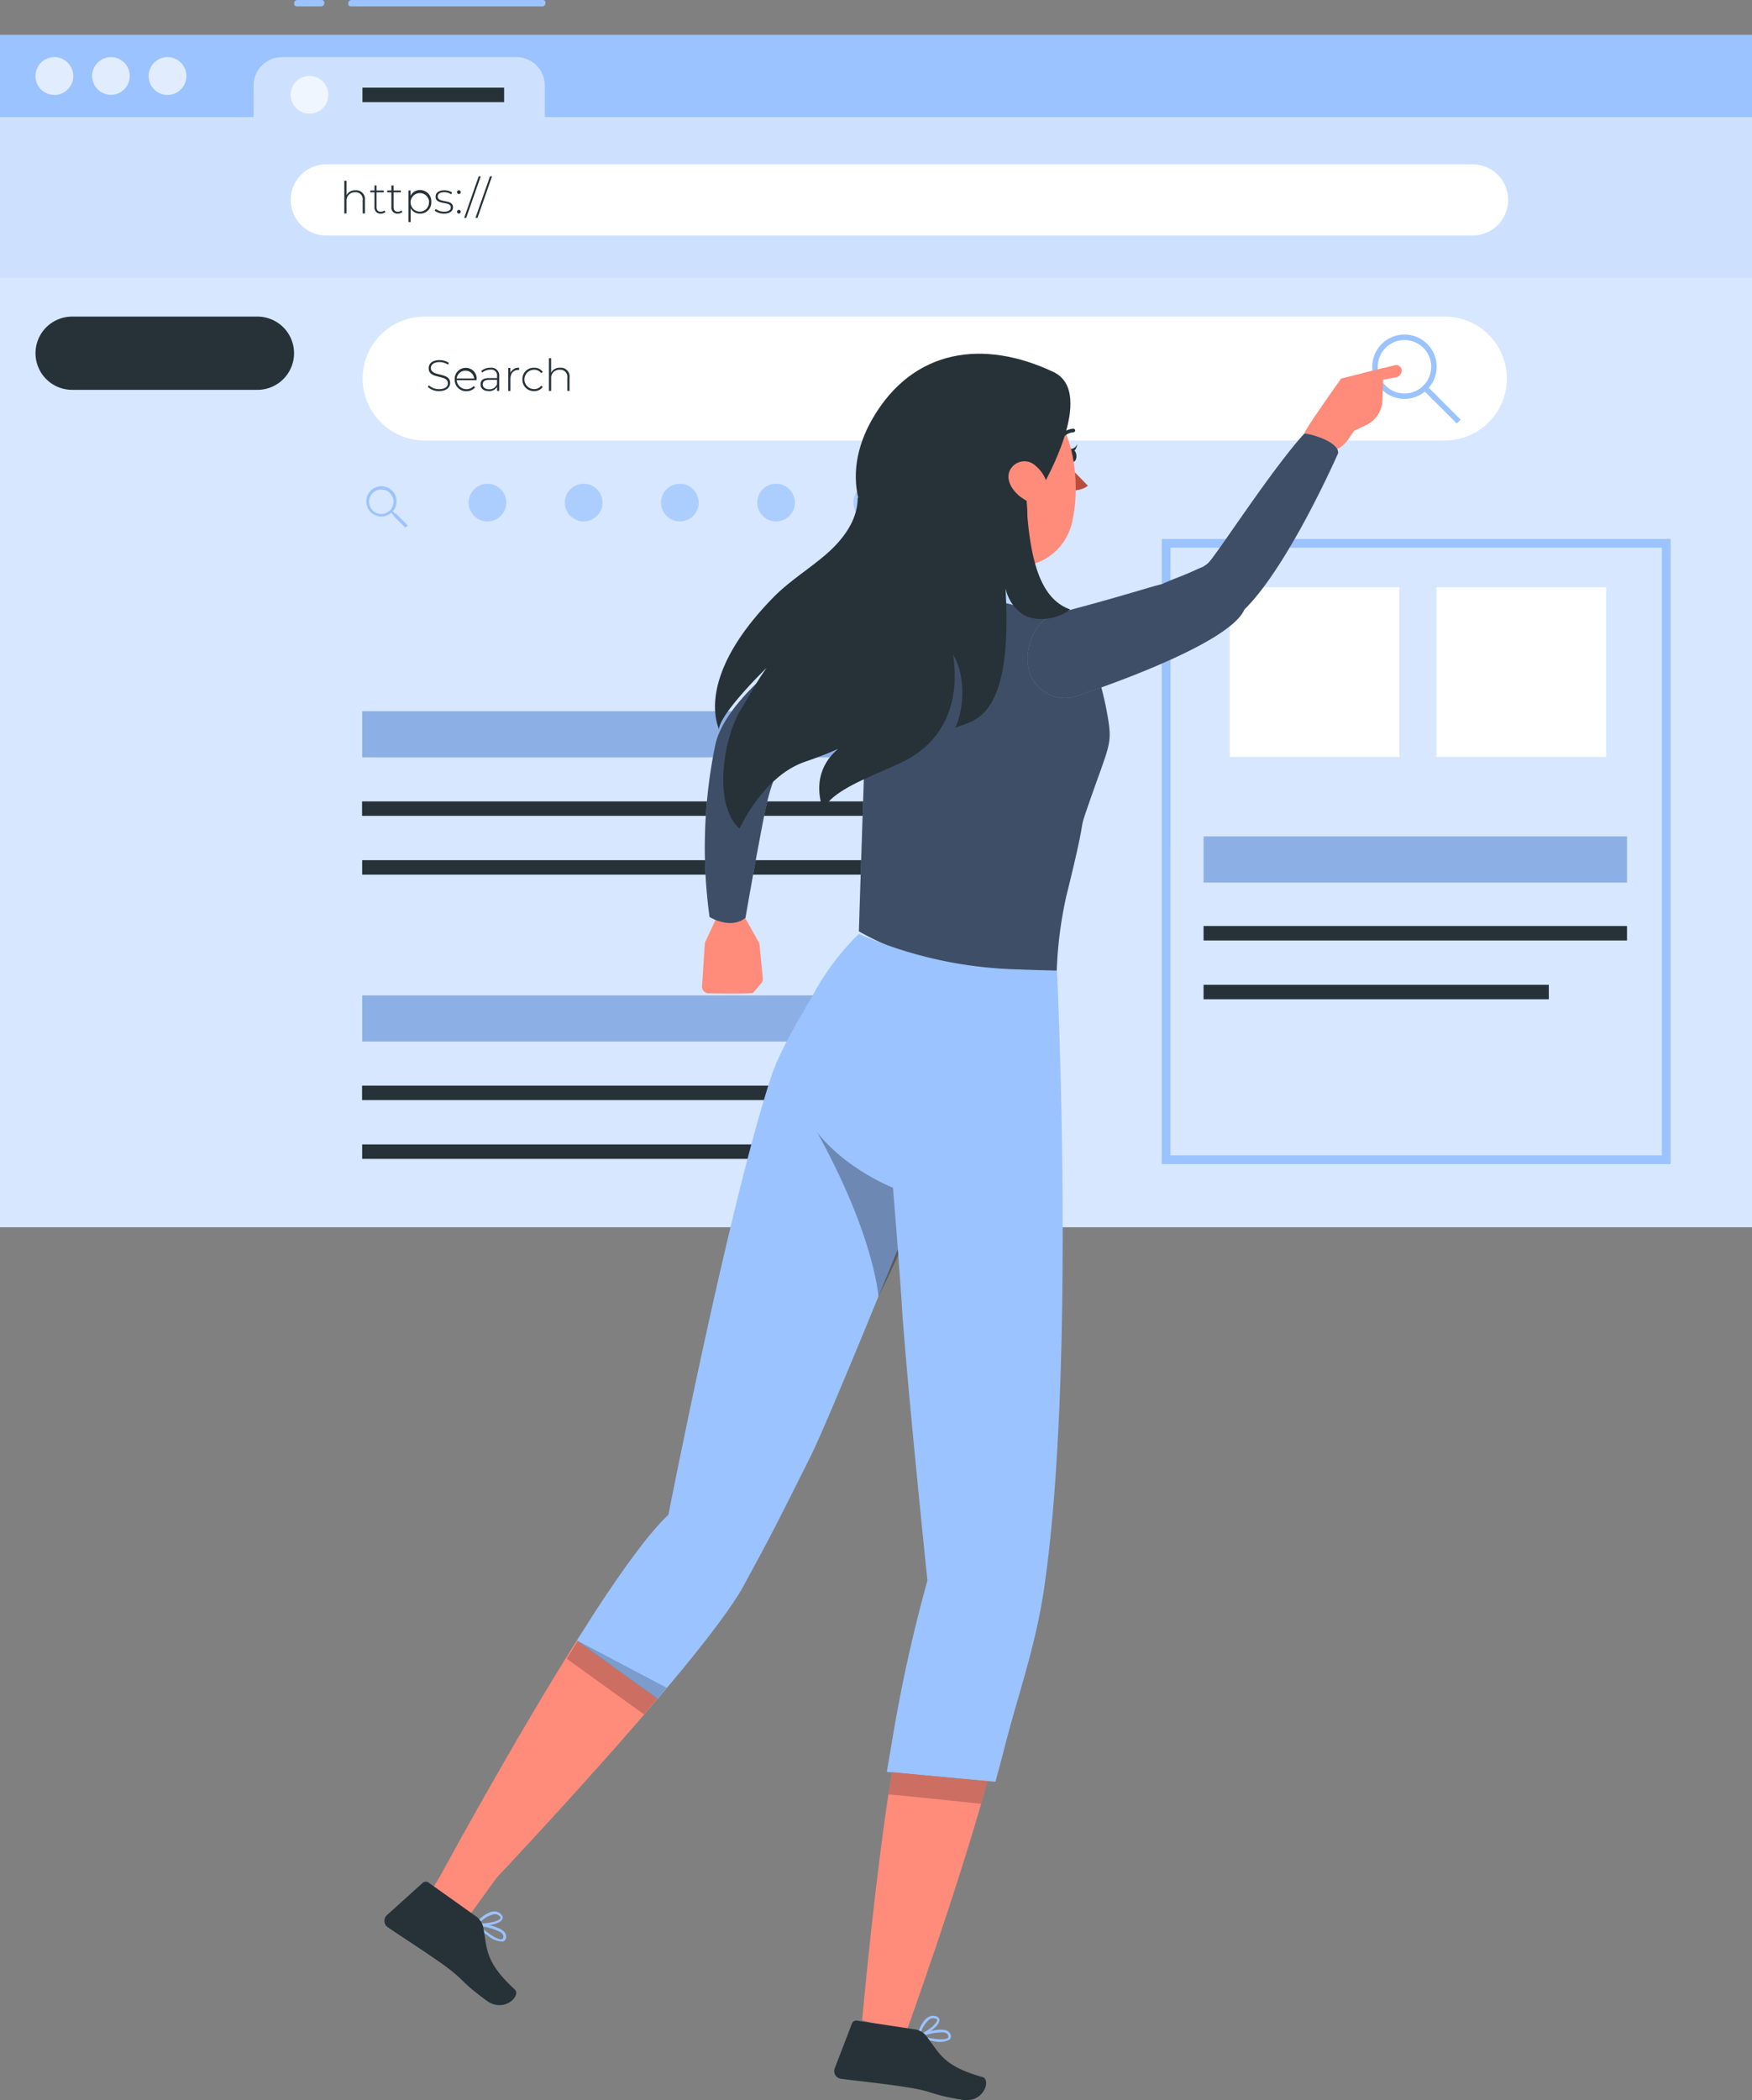 <svg xmlns="http://www.w3.org/2000/svg" width="403" height="483" viewBox="0 0 403 483">
  <rect x="0" y="0" width="403" height="483" fill="#808080" stroke="none"/>
  <g id="illu__prototype" data-name="illu_ prototype" transform="translate(-143.445 -78.145)">
    <g id="freepik--Window--inject-15" transform="translate(143.445 78.145)">
      <rect id="Rectangle_19584" data-name="Rectangle 19584" width="403" height="274.201" transform="translate(0 8.034)" fill="#9bc3ff"/>
      <rect id="Rectangle_19585" data-name="Rectangle 19585" width="403" height="274.201" transform="translate(0 8.034)" fill="#fff" opacity="0.5"/>
      <path id="Path_48416" data-name="Path 48416" d="M98.3,73.8V92.7h58.325V85.441a6.525,6.525,0,0,1,6.519-6.531H217.1a6.525,6.525,0,0,1,6.519,6.531V92.7H501.3V73.8Z" transform="translate(-98.3 -65.766)" fill="#9bc3ff"/>
      <path id="Path_48417" data-name="Path 48417" d="M113.071,81.942a4.345,4.345,0,1,1-4.345-4.332,4.345,4.345,0,0,1,4.345,4.332Z" transform="translate(-96.226 -64.467)" fill="#fff" opacity="0.7"/>
      <circle id="Ellipse_7224" data-name="Ellipse 7224" cx="4.332" cy="4.332" r="4.332" transform="translate(21.19 13.143)" fill="#fff" opacity="0.7"/>
      <path id="Path_48418" data-name="Path 48418" d="M132.481,81.942a4.345,4.345,0,1,1-1.292-3.078,4.345,4.345,0,0,1,1.292,3.078Z" transform="translate(-89.604 -64.467)" fill="#fff" opacity="0.7"/>
      <path id="Path_48419" data-name="Path 48419" d="M156.821,85.185a4.332,4.332,0,1,1-1.269-3.077A4.345,4.345,0,0,1,156.821,85.185Z" transform="translate(-81.3 -63.365)" fill="#fff" opacity="0.7"/>
      <rect id="Rectangle_19586" data-name="Rectangle 19586" width="403" height="218.328" transform="translate(0 63.893)" fill="#fff" opacity="0.2"/>
      <path id="Path_48420" data-name="Path 48420" d="M202.893,67.81H158.93c-.952,0-1.086,1.475-.134,1.475h43.963C203.711,69.285,203.845,67.81,202.893,67.81Z" transform="translate(-78.053 -67.81)" fill="#9bc3ff"/>
      <path id="Path_48421" data-name="Path 48421" d="M155.06,67.81h-5.552c-.952,0-1.073,1.475-.121,1.475h5.552C155.878,69.285,156.012,67.81,155.06,67.81Z" transform="translate(-81.095 -67.81)" fill="#9bc3ff"/>
      <path id="Path_48422" data-name="Path 48422" d="M420.6,112.349H156.871a8.154,8.154,0,0,1-8.141-8.154h0A8.141,8.141,0,0,1,156.871,96H420.6a8.154,8.154,0,0,1,8.154,8.141h0a8.154,8.154,0,0,1-8.154,8.208Z" transform="translate(-81.853 -58.193)" fill="#fff"/>
      <path id="Path_48423" data-name="Path 48423" d="M155.435,138.945H112.813a8.423,8.423,0,0,1-8.423-8.423h0a8.423,8.423,0,0,1,8.423-8.423h42.622a8.423,8.423,0,0,1,8.423,8.423h0A8.423,8.423,0,0,1,155.435,138.945Z" transform="translate(-96.222 -49.288)" fill="#263238"/>
      <path id="Path_48424" data-name="Path 48424" d="M410.007,150.586H175.3a14.243,14.243,0,0,1-14.243-14.243h0A14.243,14.243,0,0,1,175.3,122.1h234.7a14.23,14.23,0,0,1,14.243,14.243h0a14.23,14.23,0,0,1-14.243,14.243Z" transform="translate(-77.646 -49.288)" fill="#fff"/>
      <rect id="Rectangle_19587" data-name="Rectangle 19587" width="39.041" height="39.041" transform="translate(330.416 135.055)" fill="#fff"/>
      <rect id="Rectangle_19588" data-name="Rectangle 19588" width="39.041" height="39.041" transform="translate(282.866 135.055)" fill="#fff"/>
      <rect id="Rectangle_19589" data-name="Rectangle 19589" width="121.805" height="10.609" transform="translate(83.317 163.568)" fill="#9bc3ff"/>
      <rect id="Rectangle_19590" data-name="Rectangle 19590" width="121.805" height="10.609" transform="translate(83.317 163.568)" opacity="0.1"/>
      <rect id="Rectangle_19591" data-name="Rectangle 19591" width="97.395" height="10.609" transform="translate(276.85 192.363)" fill="#9bc3ff"/>
      <rect id="Rectangle_19592" data-name="Rectangle 19592" width="97.395" height="10.609" transform="translate(276.85 192.363)" opacity="0.1"/>
      <rect id="Rectangle_19593" data-name="Rectangle 19593" width="158.579" height="3.326" transform="translate(83.283 184.303)" fill="#263238"/>
      <rect id="Rectangle_19594" data-name="Rectangle 19594" width="32.59" height="3.326" transform="translate(83.371 20.158)" fill="#263238"/>
      <rect id="Rectangle_19595" data-name="Rectangle 19595" width="133.647" height="3.326" transform="translate(83.307 197.822)" fill="#263238"/>
      <rect id="Rectangle_19596" data-name="Rectangle 19596" width="121.805" height="10.609" transform="translate(83.317 228.923)" fill="#9bc3ff"/>
      <rect id="Rectangle_19597" data-name="Rectangle 19597" width="121.805" height="10.609" transform="translate(83.317 228.923)" opacity="0.1"/>
      <rect id="Rectangle_19598" data-name="Rectangle 19598" width="158.579" height="3.326" transform="translate(83.283 249.671)" fill="#263238"/>
      <rect id="Rectangle_19599" data-name="Rectangle 19599" width="133.647" height="3.326" transform="translate(83.307 263.19)" fill="#263238"/>
      <rect id="Rectangle_19600" data-name="Rectangle 19600" width="97.395" height="3.326" transform="translate(276.85 212.964)" fill="#263238"/>
      <rect id="Rectangle_19601" data-name="Rectangle 19601" width="79.41" height="3.326" transform="translate(276.85 226.483)" fill="#263238"/>
      <path id="Path_48425" data-name="Path 48425" d="M415.163,304.006H298.12V160.22H415.163Zm-115.032-2.012h113.02V162.232H300.132Z" transform="translate(-30.886 -36.283)" fill="#9bc3ff"/>
      <path id="Path_48426" data-name="Path 48426" d="M341.526,139.977a7.4,7.4,0,1,1,5.231-12.634h0a7.4,7.4,0,0,1-5.231,12.634Zm0-13.532a6.143,6.143,0,1,0,4.345,1.8h0a6.1,6.1,0,0,0-4.345-1.8Z" transform="translate(-18.465 -48.241)" fill="#9bc3ff"/>
      <rect id="Rectangle_19602" data-name="Rectangle 19602" width="1.261" height="8.543" transform="translate(329.052 91.355) rotate(-45)" fill="#9bc3ff"/>
      <rect id="Rectangle_19603" data-name="Rectangle 19603" width="1.261" height="3.138" transform="translate(327.49 89.797) rotate(-45)" fill="#9bc3ff"/>
      <path id="Path_48427" data-name="Path 48427" d="M164.724,158.149a3.478,3.478,0,1,1,2.454-5.941h0a3.487,3.487,0,0,1,0,4.922,3.447,3.447,0,0,1-2.454,1.019Zm0-6.21a2.813,2.813,0,1,0,1.931.8h0A2.682,2.682,0,0,0,164.724,151.94Z" transform="translate(-76.985 -39.362)" fill="#9bc3ff"/>
      <rect id="Rectangle_19604" data-name="Rectangle 19604" width="0.751" height="3.916" transform="translate(90.475 118.585) rotate(-45)" fill="#9bc3ff"/>
      <rect id="Rectangle_19605" data-name="Rectangle 19605" width="0.496" height="1.435" transform="translate(89.853 117.803) rotate(-44.99)" fill="#9bc3ff"/>
      <path id="Path_48428" data-name="Path 48428" d="M171.82,135.729l.228-.389a3.34,3.34,0,0,0,2.334.9c1.422,0,2.052-.617,2.052-1.341,0-2.119-4.426-.845-4.426-3.46,0-1.006.764-1.878,2.508-1.878a3.809,3.809,0,0,1,2.132.63l-.188.416a3.513,3.513,0,0,0-1.945-.59c-1.341,0-2,.63-2,1.341,0,2.132,4.426.872,4.426,3.447,0,1.006-.791,1.878-2.548,1.878a3.635,3.635,0,0,1-2.575-.952Z" transform="translate(-73.405 -46.743)" fill="#263238"/>
      <path id="Path_48429" data-name="Path 48429" d="M181.434,133.72h-4.547a2.267,2.267,0,0,0,3.93,1.341l.3.335a2.548,2.548,0,0,1-2,.858,2.6,2.6,0,0,1-2.682-2.682,2.535,2.535,0,0,1,2.535-2.682,2.495,2.495,0,0,1,2.521,2.682A.183.183,0,0,0,181.434,133.72Zm-4.533-.389h4.023a2.025,2.025,0,0,0-4.023,0Z" transform="translate(-71.845 -46.289)" fill="#263238"/>
      <path id="Path_48430" data-name="Path 48430" d="M185.175,132.846V136.2h-.5v-.939a2.039,2.039,0,0,1-1.9.979c-1.18,0-1.9-.6-1.9-1.516s.51-1.475,1.985-1.475h1.811v-.416a1.341,1.341,0,0,0-1.569-1.516,2.682,2.682,0,0,0-1.824.671l-.255-.362a3.205,3.205,0,0,1,2.119-.751,1.8,1.8,0,0,1,2.039,1.972Zm-.51,1.8v-.992h-1.811c-1.086,0-1.475.456-1.475,1.06s.536,1.113,1.475,1.113a1.824,1.824,0,0,0,1.811-1.18Z" transform="translate(-70.34 -46.301)" fill="#263238"/>
      <path id="Path_48431" data-name="Path 48431" d="M188.138,130.872v.5h-.121c-1.18,0-1.878.778-1.878,2.092v2.749h-.51v-5.3h.5v1.153A2.012,2.012,0,0,1,188.138,130.872Z" transform="translate(-68.727 -46.298)" fill="#263238"/>
      <path id="Path_48432" data-name="Path 48432" d="M188.071,133.553a2.575,2.575,0,0,1,2.682-2.682,2.293,2.293,0,0,1,2,.966l-.375.282a1.9,1.9,0,0,0-1.623-.791,2.226,2.226,0,1,0,0,4.453,1.9,1.9,0,0,0,1.623-.791l.375.282a2.334,2.334,0,0,1-2,.966,2.588,2.588,0,0,1-2.682-2.682Z" transform="translate(-67.903 -46.297)" fill="#263238"/>
      <path id="Path_48433" data-name="Path 48433" d="M197.364,133.666v3.085h-.51v-3.044a1.609,1.609,0,0,0-1.717-1.824,1.878,1.878,0,0,0-2,2.052v2.816h-.51V129.24h.5v3.326a2.186,2.186,0,0,1,2.079-1.14,2,2,0,0,1,2.159,2.24Z" transform="translate(-66.358 -46.852)" fill="#263238"/>
      <path id="Path_48434" data-name="Path 48434" d="M162.2,103.236v3.085h-.51v-3.044a1.6,1.6,0,0,0-1.717-1.824,1.891,1.891,0,0,0-2,2.052v2.816h-.51V98.81h.51v3.326a2.186,2.186,0,0,1,2.079-1.14,2,2,0,0,1,2.146,2.24Z" transform="translate(-78.264 -57.234)" fill="#263238"/>
      <path id="Path_48435" data-name="Path 48435" d="M165.417,105.712a1.583,1.583,0,0,1-1.086.376,1.341,1.341,0,0,1-1.435-1.435v-3.46h-.966v-.429h.966V99.61h.469v1.153h1.676v.429h-1.676V104.6c0,.684.335,1.06.979,1.06a1.194,1.194,0,0,0,.818-.3Z" transform="translate(-76.753 -56.961)" fill="#263238"/>
      <path id="Path_48436" data-name="Path 48436" d="M168.317,105.712a1.569,1.569,0,0,1-1.073.376,1.341,1.341,0,0,1-1.448-1.435v-3.46h-.966v-.429h.966V99.61h.51v1.153h1.676v.429h-1.676V104.6c0,.684.335,1.06.979,1.06a1.261,1.261,0,0,0,.832-.3Z" transform="translate(-75.771 -56.961)" fill="#263238"/>
      <path id="Path_48437" data-name="Path 48437" d="M173.747,103.136a2.548,2.548,0,0,1-2.615,2.682,2.374,2.374,0,0,1-2.146-1.247v3.179h-.5v-7.256h.483v1.247a2.334,2.334,0,0,1,2.159-1.341,2.562,2.562,0,0,1,2.615,2.736Zm-.51,0a2.132,2.132,0,1,0-2.132,2.226,2.092,2.092,0,0,0,2.092-2.226Z" transform="translate(-74.533 -56.692)" fill="#263238"/>
      <path id="Path_48438" data-name="Path 48438" d="M173,105.134l.241-.416a3.044,3.044,0,0,0,1.9.644c1.113,0,1.556-.4,1.556-.992,0-1.542-3.5-.4-3.5-2.481,0-.8.671-1.448,2-1.448a3.272,3.272,0,0,1,1.811.51l-.228.416a2.682,2.682,0,0,0-1.6-.483c-1.033,0-1.489.429-1.489.992,0,1.6,3.514.469,3.514,2.481,0,.858-.738,1.448-2.092,1.448a3.38,3.38,0,0,1-2.119-.671Z" transform="translate(-73.005 -56.678)" fill="#263238"/>
      <path id="Path_48439" data-name="Path 48439" d="M176.83,100.869a.429.429,0,0,1,.429-.429.416.416,0,0,1,.429.429.429.429,0,0,1-.858,0Zm0,4.506a.429.429,0,1,1,.429.429.429.429,0,0,1-.429-.429Z" transform="translate(-71.706 -56.678)" fill="#263238"/>
      <path id="Path_48440" data-name="Path 48440" d="M181.4,98.05h.469l-3.34,9.549h-.469Z" transform="translate(-71.291 -57.493)" fill="#263238"/>
      <path id="Path_48441" data-name="Path 48441" d="M183.339,98.05h.469l-3.339,9.549H180Z" transform="translate(-70.634 -57.493)" fill="#263238"/>
      <path id="Path_48442" data-name="Path 48442" d="M187.5,155.105a4.332,4.332,0,1,1-1.264-3.072A4.345,4.345,0,0,1,187.5,155.105Z" transform="translate(-71.04 -39.51)" fill="#9bc3ff" opacity="0.7"/>
      <path id="Path_48443" data-name="Path 48443" d="M204.031,155.105a4.332,4.332,0,1,1-1.264-3.072A4.345,4.345,0,0,1,204.031,155.105Z" transform="translate(-65.443 -39.51)" fill="#9bc3ff" opacity="0.7"/>
      <path id="Path_48444" data-name="Path 48444" d="M220.561,155.105a4.332,4.332,0,1,1-1.264-3.072A4.345,4.345,0,0,1,220.561,155.105Z" transform="translate(-59.846 -39.51)" fill="#9bc3ff" opacity="0.7"/>
      <path id="Path_48445" data-name="Path 48445" d="M237.091,155.105a4.332,4.332,0,1,1-1.264-3.072,4.345,4.345,0,0,1,1.264,3.072Z" transform="translate(-54.249 -39.51)" fill="#9bc3ff" opacity="0.7"/>
      <path id="Path_48446" data-name="Path 48446" d="M253.621,155.105a4.332,4.332,0,1,1-1.264-3.072A4.345,4.345,0,0,1,253.621,155.105Z" transform="translate(-48.652 -39.51)" fill="#9bc3ff" opacity="0.7"/>
    </g>
    <g id="freepik--Character--inject-15" transform="translate(231.864 159.494)">
      <path id="Path_48460" data-name="Path 48460" d="M229.934,223.863l3.123,5.551a1.555,1.555,0,0,1,.18.611l.736,7.661a1.554,1.554,0,0,1-.347,1.138L231.793,241c-.319.361-10.311.153-10.311.153a1.54,1.54,0,0,1-1.471-1.638l.625-9.715a1.582,1.582,0,0,1,.153-.555l2.637-5.648a1.554,1.554,0,0,1,1.513-.888l3.761.278a1.5,1.5,0,0,1,1.235.874Z" transform="translate(-146.938 -94.056)" fill="#ff8b7b"/>
      <path id="Path_48461" data-name="Path 48461" d="M226.621,356.66c-16.654,19.6-37.11,41.218-37.11,41.218l-12.921-.43s16.057-29.741,31.448-54.208Z" transform="translate(-163.776 -47.312)" fill="#ff8b7b"/>
      <path id="Path_48462" data-name="Path 48462" d="M273.484,294.387s-16.5,40.691-20.387,48.49c-7.494,15-9.062,18.18-15.571,30.074-2.443,4.455-7.675,11.366-14.031,19.1-1.818,2.193-3.705,4.455-5.662,6.745l-18.583-13.42q2.227-3.518,4.413-6.939c6.356-9.715,12.3-17.917,16.654-21.983,0,0,13.961-71.514,23.732-101.033,2.3-6.939,9.576-18.43,10.936-20.817,0,0,23.662,41.052,25.161,43.2S273.484,294.387,273.484,294.387Z" transform="translate(-154.988 -89.444)" fill="#9bc3ff"/>
      <path id="Path_48463" data-name="Path 48463" d="M264.485,275.868s-4.358,11.1-10.242,22.8c0,0-1-16.321-17.9-44.41C262.473,256.453,264.485,275.868,264.485,275.868Z" transform="translate(-140.604 -81.82)" opacity="0.3"/>
      <path id="Path_48464" data-name="Path 48464" d="M181.532,377.08,175.37,387.1l8.244,6.509,7.508-10.409Z" transform="translate(-164.249 -34.188)" fill="#ff8b7b"/>
      <path id="Path_48465" data-name="Path 48465" d="M197.58,347.422l17.778,12.8,5.2-6.134L200.12,343.3Z" transform="translate(-155.636 -47.288)" opacity="0.2"/>
      <path id="Path_48466" data-name="Path 48466" d="M182.494,390.557a.305.305,0,0,1,0-.333.277.277,0,0,1,.291-.153c.208,0,5.052.5,6.384,2.123a1.541,1.541,0,0,1,.347,1.083,1.1,1.1,0,0,1-.708,1.027,5.163,5.163,0,0,1-3.442-1.318A20.466,20.466,0,0,1,182.494,390.557Zm.971.222c1.679,1.54,4.163,3.3,5.093,2.984.125,0,.291-.139.319-.541a.833.833,0,0,0-.222-.666,2.084,2.084,0,0,0-.4-.375,13.421,13.421,0,0,0-4.788-1.4Z" transform="translate(-161.506 -29.151)" fill="#9bc3ff"/>
      <path id="Path_48467" data-name="Path 48467" d="M182.4,391.195a.291.291,0,0,1,0-.278c.1-.111,2.262-2.6,4.261-2.776a2.193,2.193,0,0,1,1.582.527c.6.527.569,1,.4,1.277-.583,1.263-4.483,1.721-6.037,1.388,0,0-.083,0-.1-.069a.25.25,0,0,1-.111-.069Zm5.426-2.151a1.554,1.554,0,0,0-1.027-.278,6.634,6.634,0,0,0-3.456,2.1c1.735.139,4.483-.416,4.9-1.138,0,0,.125-.264-.278-.6l-.139-.083Z" transform="translate(-161.537 -29.9)" fill="#9bc3ff"/>
      <path id="Path_48468" data-name="Path 48468" d="M188.317,391.107l-10.783-7.675a1.069,1.069,0,0,0-1.388.069l-8.188,7.383a1.776,1.776,0,0,0-.153,2.512l.278.25c3.941,2.692,7.536,4.941,12.379,8.327,5.7,4.066,3.775,3.719,10.409,8.6,4.011,2.928,8.022-1.138,6.467-2.581-7.133-6.578-6.259-9.534-7.286-14.5A4.33,4.33,0,0,0,188.317,391.107Z" transform="translate(-167.357 -31.811)" fill="#263238"/>
      <path id="Path_48469" data-name="Path 48469" d="M282.585,147.195c.1.791-.222,1.5-.749,1.568s-1.069-.555-1.152-1.388.236-1.5.749-1.554S282.516,146.39,282.585,147.195Z" transform="translate(-123.412 -123.876)" fill="#263238"/>
      <path id="Path_48470" data-name="Path 48470" d="M280.89,146.13a1.79,1.79,0,0,0,1.832-1.18,3.332,3.332,0,0,1-.458,1.291.985.985,0,0,1-1.166.4Z" transform="translate(-123.327 -124.212)" fill="#263238"/>
      <path id="Path_48471" data-name="Path 48471" d="M280.642,148.42l4.7,4.816a5.551,5.551,0,0,1-4.927.791Z" transform="translate(-123.509 -122.866)" fill="#ba4d3c"/>
      <path id="Path_48472" data-name="Path 48472" d="M260.2,173.679s6.814-.958,6.245-13.545c0,0,6.217-3.123,10.45.444s-3.234,12.49,1.985,16.015S260.2,173.679,260.2,173.679Z" transform="translate(-131.351 -118.814)" fill="#ff8b7b"/>
      <path id="Path_48473" data-name="Path 48473" d="M274.485,163.12l-4.7.278s1.069,3.914,3.664,5.343C273.777,166.867,274.332,164.9,274.485,163.12Z" transform="translate(-127.635 -117.165)" opacity="0.2"/>
      <path id="Path_48474" data-name="Path 48474" d="M259.759,151.761c.9,10.645,1.055,15.183,6.578,20.526,8.327,8.035,21.192,4.608,23.482-6.106,2.068-9.631.236-25.4-10.311-29.449a14.586,14.586,0,0,0-19.749,15.03Z" transform="translate(-131.548 -127.776)" fill="#ff8b7b"/>
      <path id="Path_48475" data-name="Path 48475" d="M282.848,143.041a.43.43,0,0,1-.333.222,3.331,3.331,0,0,0-2.6,1.54.419.419,0,0,1-.736-.4,4.164,4.164,0,0,1,3.261-1.971.416.416,0,0,1,.458.375h0A.458.458,0,0,1,282.848,143.041Z" transform="translate(-124.008 -125.19)" fill="#263238"/>
      <path id="Path_48476" data-name="Path 48476" d="M258.28,171.487l1.54-3a3.317,3.317,0,0,1,3.581-1.763c5.551,1.027,18.874,3.664,20.706,5.815a8.743,8.743,0,0,1,2.137,5.746Z" transform="translate(-132.095 -115.79)" fill="#9bc3ff"/>
      <g id="Group_42042" data-name="Group 42042" transform="translate(126.185 50.878)" opacity="0.7">
        <path id="Path_48477" data-name="Path 48477" d="M258.28,171.487l1.54-3a3.317,3.317,0,0,1,3.581-1.763c5.551,1.027,18.874,3.664,20.706,5.815a8.743,8.743,0,0,1,2.137,5.746Z" transform="translate(-258.28 -166.668)" fill="#fff" opacity="0.5"/>
      </g>
      <path id="Path_48478" data-name="Path 48478" d="M257.609,197.075l-12.49,5.884c-5.551,2.845-8.729,6.606-10.992,18.111-2.359,12.116-4.316,23.593-4.316,23.593-3.511,2.776-8.258-.222-8.258-.222a117.27,117.27,0,0,1,1.3-39.47c2.637-13.073,28.908-30.754,42.453-34.973a23.594,23.594,0,0,1,6.828-1.069l2.387.319-15.891,28.561Z" transform="translate(-146.759 -114.912)" fill="#9bc3ff"/>
      <path id="Path_48479" data-name="Path 48479" d="M257.609,197.075l-12.49,5.884c-5.551,2.845-8.729,6.606-10.992,18.111-2.359,12.116-4.316,23.593-4.316,23.593-3.511,2.776-8.258-.222-8.258-.222a117.27,117.27,0,0,1,1.3-39.47c2.637-13.073,28.908-30.754,42.453-34.973a23.594,23.594,0,0,1,6.828-1.069l2.387.319-15.891,28.561Z" transform="translate(-146.759 -114.912)" opacity="0.6"/>
      <path id="Path_48480" data-name="Path 48480" d="M299.278,217.263c4.274-12.2,4.968-12.574,4.066-18.222a76.9,76.9,0,0,0-1.721-7.911c-5.274-17.556-19.527-18.416-35.306-21.553s-17.736,4.663-18.513,24.981-1.8,53.209-1.8,53.209h0a70.515,70.515,0,0,0,34.543,9.035h10.964a93.91,93.91,0,0,1,2.207-17.181C299.278,217.263,295.781,227.324,299.278,217.263Z" transform="translate(-136.858 -114.921)" fill="#9bc3ff"/>
      <g id="Group_42043" data-name="Group 42043" transform="translate(109.142 53.986)" opacity="0.6">
        <path id="Path_48481" data-name="Path 48481" d="M299.278,217.263c4.274-12.2,4.968-12.574,4.066-18.222a76.9,76.9,0,0,0-1.721-7.911c-5.274-17.556-19.527-18.416-35.306-21.553s-17.736,4.663-18.513,24.981-1.8,53.209-1.8,53.209h0a70.515,70.515,0,0,0,34.543,9.035h10.964a93.91,93.91,0,0,1,2.207-17.181C299.278,217.263,295.781,227.324,299.278,217.263Z" transform="translate(-246 -168.907)"/>
      </g>
      <path id="Path_48482" data-name="Path 48482" d="M288.5,160.363s12.49-21.4,2.47-26.146c-16.126-7.633-32.322-5.357-41.635,10.728-7.633,13.24-4.025,27.243,11.852,35.653,21.206,11.255,24.606-7.758,23.593-16.654C284.808,163.916,286.848,163.832,288.5,160.363Z" transform="translate(-137.056 -130.007)" fill="#263238"/>
      <path id="Path_48483" data-name="Path 48483" d="M277.036,148.869a8.146,8.146,0,0,1,2.9,5.551c.222,2.887-2.5,3.789-4.941,2.54-2.207-1.124-4.941-4-4.025-6.689a3.719,3.719,0,0,1,6.065-1.4Z" transform="translate(-127.244 -123.093)" fill="#ff8b7b"/>
      <path id="Path_48484" data-name="Path 48484" d="M292.716,377.218c-1.929,12.907-6,24.259-8.882,35.528q-1.11,4.33-2.234,8.4l-24.981-2.262c.444-2.692.916-5.426,1.388-8.174a350.576,350.576,0,0,1,7.952-35.847s-4.635-44.6-5.843-62.577a.582.582,0,0,1,0-.222c-1.041-15.266-2.082-27.534-2.082-27.534s-11.644-4.538-18.291-13.878a23.593,23.593,0,0,1-3.955-8.6,20.343,20.343,0,0,1-.583-4.275c-.583-17.417,15.016-31.628,15.016-31.628a96.523,96.523,0,0,0,35.528,8.133l10.006.347S300.238,326.993,292.716,377.218Z" transform="translate(-141.051 -92.725)" fill="#9bc3ff"/>
      <path id="Path_48485" data-name="Path 48485" d="M319.851,146.771c-.25-.472,8.466-12.671,8.466-12.671l2.97,12.019-1.166,1.707a6.814,6.814,0,0,1-4.566,3.164S319.879,146.826,319.851,146.771Z" transform="translate(-108.219 -128.42)" fill="#ff8b7b"/>
      <path id="Path_48486" data-name="Path 48486" d="M326.122,134.795l9.715-2.415-.208,7.355a6.55,6.55,0,0,1-3.747,5.759l-2.776,1.318S323.527,140.735,326.122,134.795Z" transform="translate(-106.052 -129.087)" fill="#ff8b7b"/>
      <path id="Path_48487" data-name="Path 48487" d="M336.8,131.948a1.277,1.277,0,0,1,1.568,1.735h0a1.513,1.513,0,0,1-1.18,1.027l-6.675,1.221-1.027-2.151Z" transform="translate(-104.479 -129.28)" fill="#ff8b7b"/>
      <path id="Path_48488" data-name="Path 48488" d="M323.844,183.7c10.228-10.062,21.553-35.944,21.553-35.944.208-2.429-5.426-4.288-7.744-4.524h0c-7.314,7.924-20,27.59-22.066,29.713a7.122,7.122,0,0,1-1.152.86,1.805,1.805,0,0,1-.4.194l-.847.361c-1.54.694-3.081,1.388-4.691,1.985-6.37,2.554-.833.625-7.577,2.623s-13.7,3.969-20.429,5.69l-.1.083c-4.538,1.1-7.314,7.786-6.2,12.49a8.563,8.563,0,0,0,10.214,6.634S320.028,192.456,323.844,183.7Z" transform="translate(-126.021 -124.879)" fill="#9bc3ff"/>
      <path id="Path_48489" data-name="Path 48489" d="M323.844,183.7c10.228-10.062,21.553-35.944,21.553-35.944.208-2.429-5.426-4.288-7.744-4.524h0c-7.314,7.924-20,27.59-22.066,29.713a7.122,7.122,0,0,1-1.152.86,1.805,1.805,0,0,1-.4.194l-.847.361c-1.54.694-3.081,1.388-4.691,1.985-6.37,2.554-.833.625-7.577,2.623s-13.7,3.969-20.429,5.69l-.1.083c-4.538,1.1-7.314,7.786-6.2,12.49a8.563,8.563,0,0,0,10.214,6.634S320.028,192.456,323.844,183.7Z" transform="translate(-126.021 -124.879)" opacity="0.6"/>
      <path id="Path_48490" data-name="Path 48490" d="M254.97,155.087c0,5.177-3.47,9.715-7.411,13.087s-8.4,6.106-12.019,9.812c-14.614,14.933-14.35,25.466-12.49,30.268.43-3.886,10.978-14.1,10.978-14.1-2.3,3.178-3.955,6.384-6,9.715-3.8,6.217-6.523,21.525-.222,27.284,0,0,5.274-12.032,15.058-15.4,16.945-5.843-.736-3.22,4.163,11.1,2.262-5.551,15.849-9.16,20.817-12.49,8.008-5.218,10.478-13.767,9.076-23.218,2.776,4.3,2.706,12.268.472,16.848,3.539-1.929,13.406-.638,11.588-32.1a9.937,9.937,0,0,0,3.15,5.329c3.247,2.942,9.3,1.6,11.713-.5-6.148-2.207-9.243-9.465-10.076-24.981C283.226,148.606,266.822,150.133,254.97,155.087Z" transform="translate(-146.105 -121.914)" fill="#263238"/>
      <path id="Path_48491" data-name="Path 48491" d="M275.393,367.156c-7.161,25.827-18.694,57.608-18.694,57.608l-10.159-2.651s3.025-33.877,6.842-57.053Z" transform="translate(-136.648 -38.849)" fill="#ff8b7b"/>
      <path id="Path_48492" data-name="Path 48492" d="M255.864,409.493a.292.292,0,0,1-.194-.264.278.278,0,0,1,.18-.278c.194-.083,4.746-1.846,6.662-.985a1.5,1.5,0,0,1,.791.8,1.055,1.055,0,0,1-.167,1.235,5.093,5.093,0,0,1-3.664.375,20.453,20.453,0,0,1-3.608-.888Zm.971-.25c2.193.625,5.218,1.055,5.9.361.083-.083.194-.25,0-.625a.763.763,0,0,0-.5-.486,1.766,1.766,0,0,0-.527-.153A13.448,13.448,0,0,0,256.836,409.243Z" transform="translate(-133.108 -22.301)" fill="#9bc3ff"/>
      <path id="Path_48493" data-name="Path 48493" d="M255.726,410.383a.264.264,0,0,1-.083-.278c0-.139.847-3.331,2.554-4.358a2.193,2.193,0,0,1,1.665-.25c.763.208.944.638.93.958,0,1.388-3.22,3.553-4.746,3.983a.2.2,0,0,1-.125,0,.236.236,0,0,1-.194-.055Zm3.858-4.372a1.527,1.527,0,0,0-1.041.208,6.8,6.8,0,0,0-2.137,3.442c1.61-.652,3.816-2.4,3.858-3.234,0-.069,0-.278-.513-.4Z" transform="translate(-133.122 -23.192)" fill="#9bc3ff"/>
      <path id="Path_48494" data-name="Path 48494" d="M260.228,408.218l-13.087-1.985a1.069,1.069,0,0,0-1.152.68L242.034,417.2a1.79,1.79,0,0,0,1,2.3l.361.1c4.732.625,8.965,1,14.85,1.9,6.939,1.041,5.038,1.61,13.17,2.956,4.9.8,6.648-4.649,4.608-5.232-9.354-2.637-9.909-5.662-13.073-9.631A4.163,4.163,0,0,0,260.228,408.218Z" transform="translate(-138.443 -22.886)" fill="#263238"/>
      <path id="Path_48495" data-name="Path 48495" d="M250.89,370.195c0-.139,21.345,2.151,21.345,2.151l1.471-5.19-22.011-2.1Z" transform="translate(-134.961 -38.849)" opacity="0.2"/>
    </g>
  </g>
</svg>
